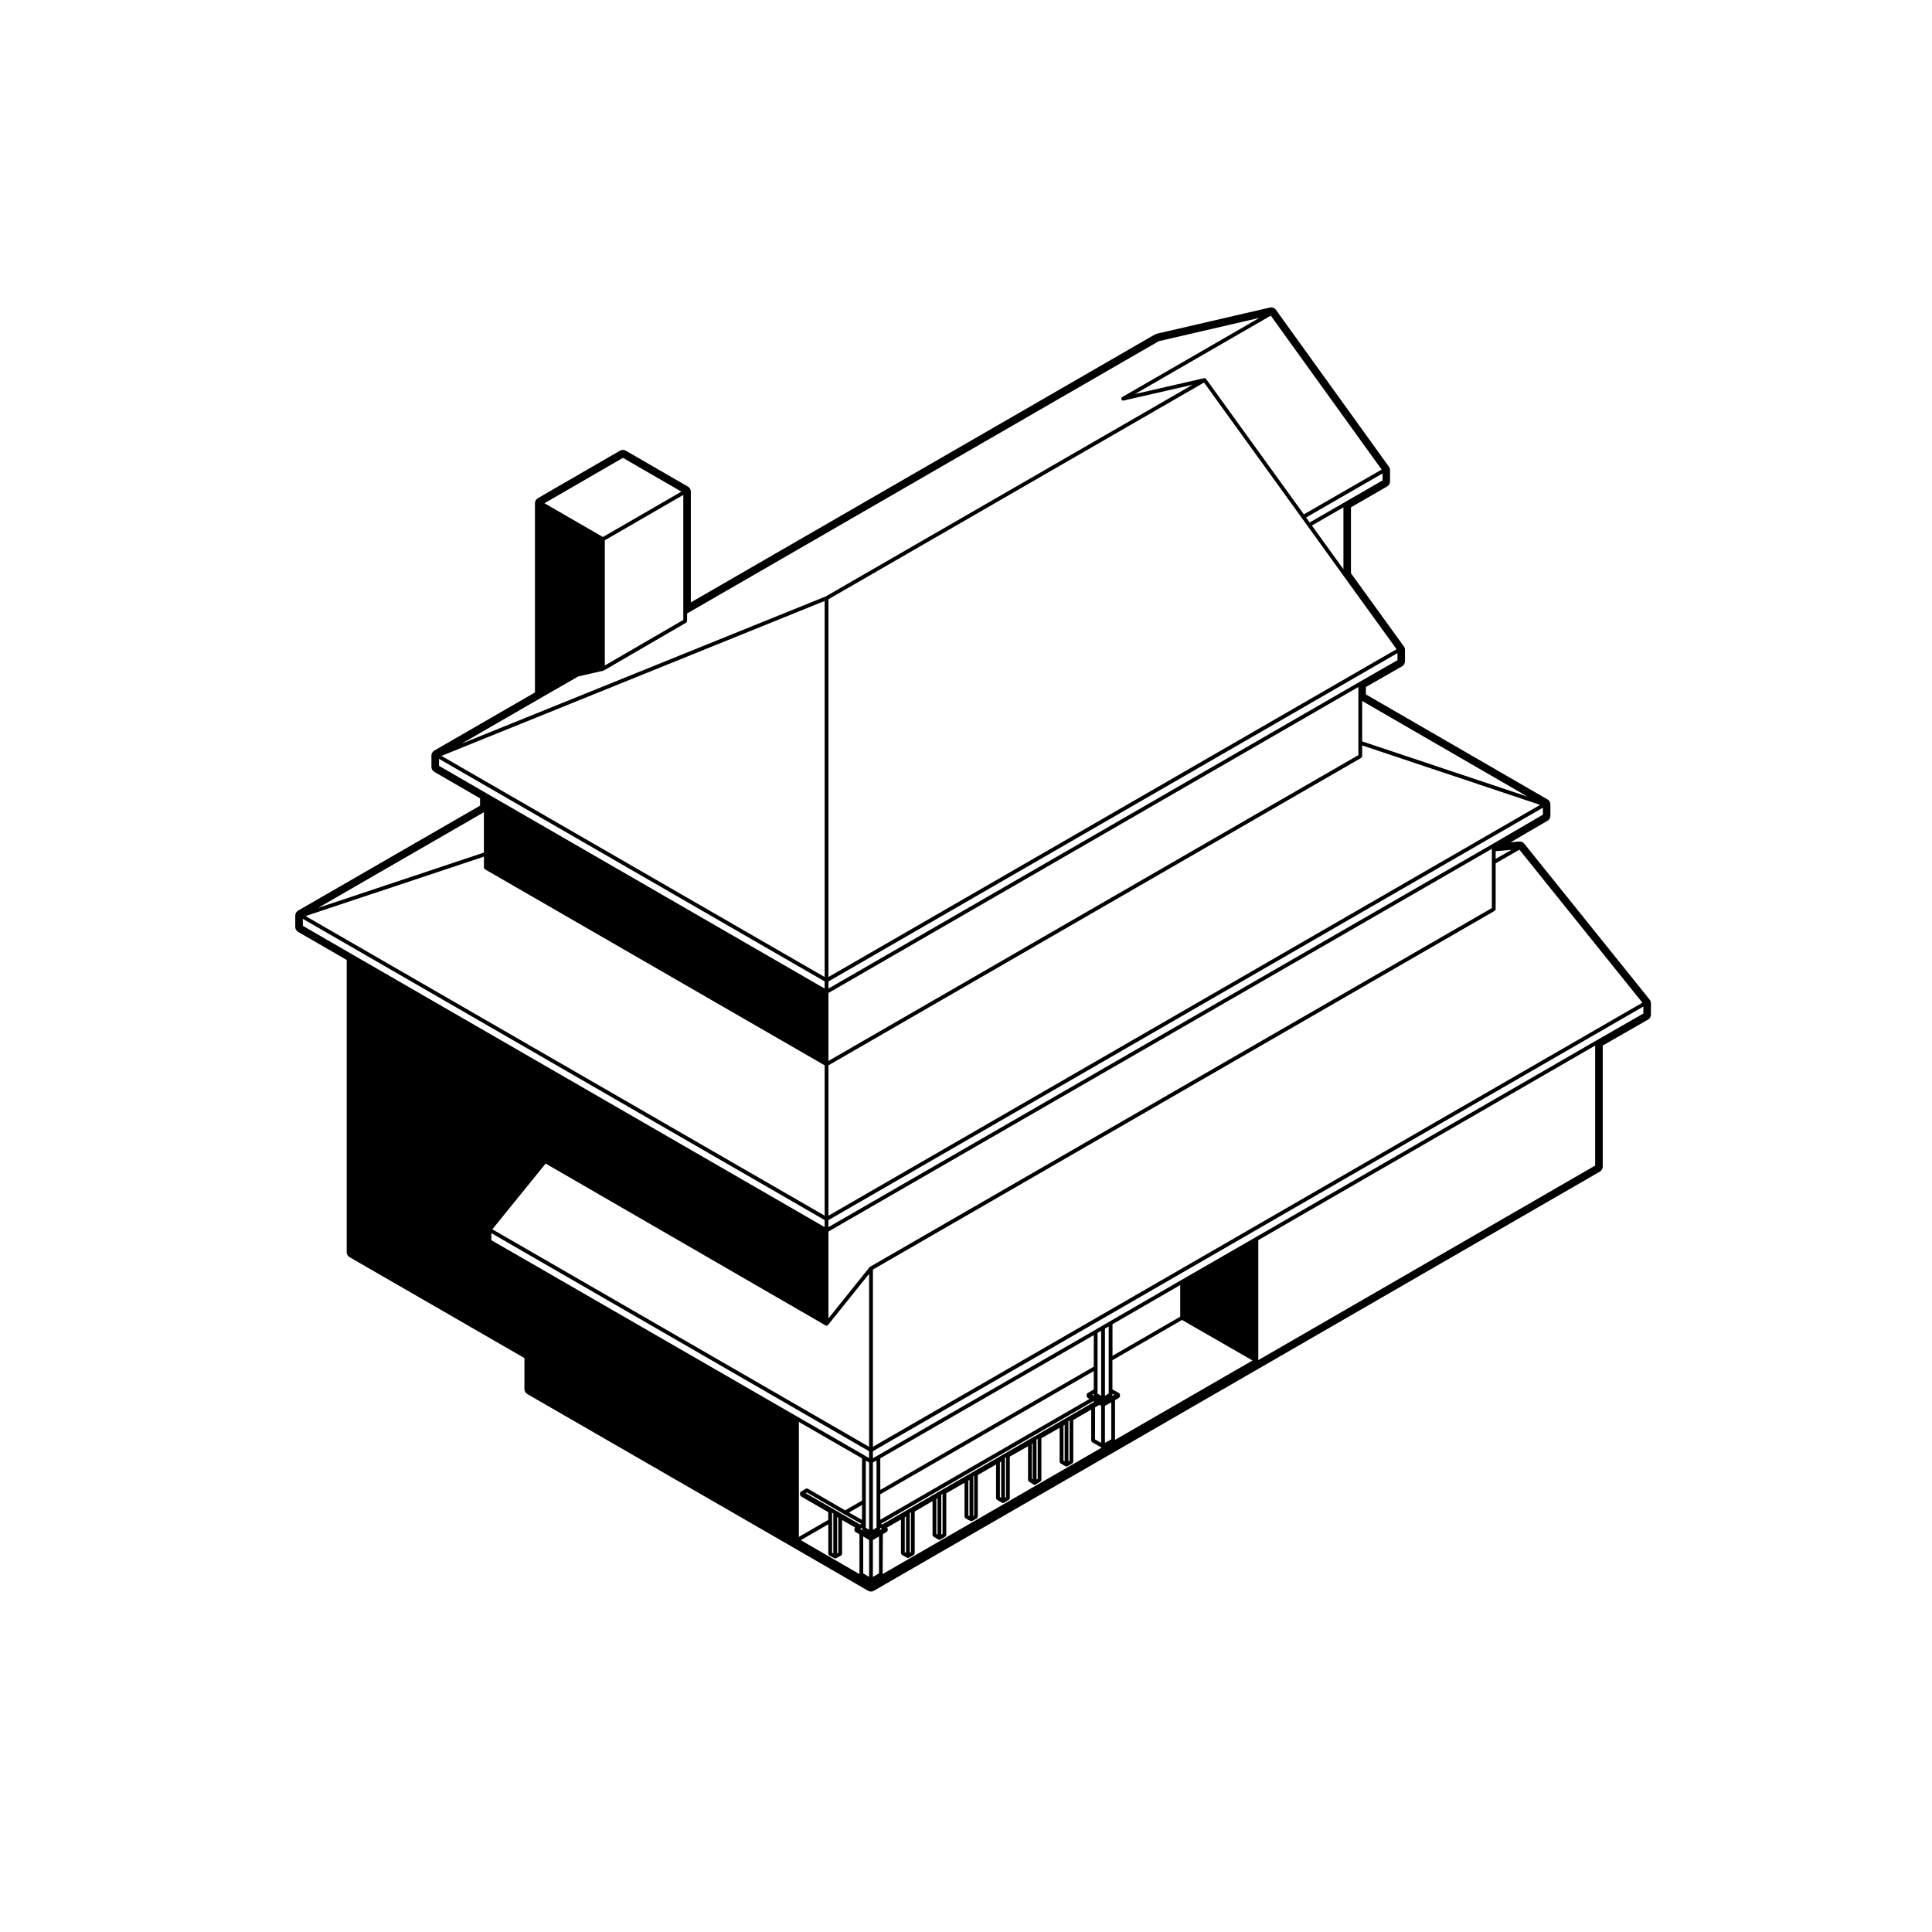 <?xml version="1.0" encoding="UTF-8"?>
<!-- Uploaded to: SVG Repo, www.svgrepo.com, Generator: SVG Repo Mixer Tools -->
<svg fill="#000000" width="800px" height="800px" version="1.1" viewBox="144 144 512 512" xmlns="http://www.w3.org/2000/svg">
 <path d="m567.99 454.49c0.469-0.273 0.75-0.766 0.75-1.309v-32.094l12.02-6.891c0.469-0.266 0.754-0.766 0.754-1.309v-3.023c0-0.344-0.117-0.68-0.332-0.945l-33.242-41.348c-0.289-0.359-0.719-0.562-1.176-0.562-0.047 0-0.09 0-0.133 0.004l-2.297 0.203 9.793-5.719c0.465-0.273 0.746-0.766 0.746-1.305v-3.019c0-0.539-0.289-1.039-0.75-1.309l-48.141-27.836v-1.965l9.598-5.496c0.469-0.273 0.754-0.77 0.754-1.316v-3.047c0-0.316-0.102-0.629-0.289-0.887l-14.027-19.398v-17.469l9.602-5.543c0.469-0.273 0.75-0.766 0.75-1.309v-3.019c0-0.312-0.102-0.625-0.289-0.887l-29.965-41.605c-0.289-0.402-0.746-0.629-1.223-0.629-0.109 0-0.227 0.012-0.336 0.039l-30.023 6.949c-0.145 0.035-0.289 0.09-0.418 0.16l-123.04 71.039v-29.371c0-0.539-0.289-1.039-0.75-1.309l-16.5-9.539c-0.238-0.133-0.5-0.203-0.754-0.203-0.258 0-0.523 0.07-0.754 0.203l-21.801 12.609c-0.469 0.273-0.75 0.766-0.75 1.309v50.168l-26.684 15.402c-0.469 0.273-0.75 0.766-0.75 1.309v3.019c0 0.539 0.289 1.039 0.75 1.309l12.137 7.019v1.934l-48.219 27.816c-0.473 0.273-0.754 0.766-0.754 1.309v3.023c0 0.539 0.289 1.039 0.75 1.309l12.883 7.445v77.445c0 0.539 0.289 1.039 0.75 1.309l46.344 26.742v8.223c0 0.539 0.289 1.039 0.75 1.309l70.727 40.797 19.609 11.348c0.238 0.133 0.5 0.203 0.754 0.203 0.258 0 0.523-0.07 0.75-0.203l102.14-58.957zm-90.527 49.957v-31.801l89.27-51.559v31.801zm-168.38-239.11 15.492 8.949-20.789 12.027-15.496-8.949zm-21.551 63.504 9.73-5.582 6.641-1.523c0.02-0.004 0.023-0.023 0.039-0.031 0.035-0.012 0.07-0.004 0.102-0.023l21.793-12.664c0.02-0.016 0.023-0.039 0.047-0.055 0.051-0.047 0.082-0.098 0.109-0.145 0.031-0.059 0.059-0.105 0.07-0.176 0.004-0.02 0.023-0.035 0.023-0.059v-2.004l125-72.16 26.652-6.172-36.34 20.98c-0.039 0.023-0.047 0.07-0.082 0.102-0.047 0.051-0.086 0.09-0.105 0.145-0.031 0.059-0.031 0.117-0.035 0.18 0 0.047-0.031 0.082-0.02 0.121 0.004 0.02 0.035 0.016 0.039 0.035 0.012 0.035-0.004 0.07 0.016 0.105 0.098 0.16 0.266 0.25 0.438 0.25 0.035 0 0.074 0 0.109-0.012l18.297-4.191-97.242 56.109-96.453 38.996zm222.85-57.523-10.105 5.836-9.195 5.309-0.945-1.324 20.254-11.668-0.004 1.848zm3.953 47.645-10.105 5.789-140.68 81.23v-1.895l150.8-87.012v1.887zm38.539 40.941-13.262 7.734h-0.004l-176.06 101.57v-1.867l189.33-109.29zm26.633 52.688-12.523 7.184-90.273 52.137-19.695 11.34-18.949 10.957-1.996 1.152s0 0.004-0.004 0.004l-1.953 1.148-0.004 0.004-57.574 33.242-1.203 0.684v-1.855l204.18-117.85zm-40.152-43.473v15.527l-164.78 95.062c-0.023 0.016-0.023 0.039-0.047 0.059-0.023 0.016-0.051 0.023-0.074 0.051-0.004 0.012-0.02 0.004-0.023 0.016l-10.887 13.551v-23.016l175.81-101.42zm-166.91 161.36v11.199l-4.484 2.574-9.879-5.738c-0.016-0.012-0.031 0.02-0.047 0.012-0.145-0.074-0.316-0.105-0.465-0.004l-1.309 0.766c-0.02 0.012-0.02 0.039-0.039 0.055-0.035 0.023-0.059 0.051-0.09 0.086-0.016 0.02-0.039 0.023-0.055 0.047-0.012 0.02 0 0.047-0.012 0.07-0.016 0.047-0.023 0.082-0.031 0.121-0.004 0.023-0.023 0.035-0.023 0.059v0.383c0 0.023 0.02 0.039 0.023 0.059 0.012 0.07 0.039 0.117 0.074 0.176 0.031 0.059 0.059 0.105 0.105 0.141 0.02 0.02 0.02 0.047 0.047 0.059l7.234 4.191v2.051l-7.777 4.504v-30.461zm61.438-16.805c0.004 0.07 0.035 0.117 0.074 0.176 0.012 0.02 0.012 0.051 0.023 0.07l-0.516-0.309 0.387-0.227v0.227c0.008 0.031 0.027 0.039 0.031 0.062zm2.941 12.699v-9.805l1.672-0.941v9.82zm-0.383-11.133-0.121 0.07-0.105-0.07c0.035 0.012 0.07 0.031 0.105 0.031 0.035-0.004 0.086-0.023 0.121-0.031zm-2.734 0.105 0.293 0.16-56.219 32.496-0.324-0.176zm-56.766 45.605-1.613 0.953v-9.777l1.613-0.945zm-19.414-21.238 0.309-0.176 9.879 5.734h0.012l4.543 2.559-0.332 0.18zm14.918 7.066-3.465-1.949 3.465-1.984zm0.32 4.41 1.562 0.938v9.77l-1.562-0.941zm-0.805-2.019 0.211-0.145 0.277-0.145v0.266c0 0.02 0.02 0.035 0.02 0.055 0.012 0.07 0.039 0.117 0.082 0.18 0.031 0.055 0.055 0.105 0.105 0.141 0.016 0.016 0.016 0.039 0.035 0.051l1.117 0.684zm2.363 0.227-0.875-0.539v-17.785l0.875 0.52zm-9.816-2.316v-2.18l0.352 0.203c0 0.02-0.02 0.035-0.02 0.055v10.504l-0.332-0.176zm1.34-1.043 0.309 0.176v9.273l-0.309 0.16zm17.926 0.07 0.332-0.191v9.598l-0.332-0.191zm1.301-1.152 0.344-0.203v10.574l-0.309 0.18v-10.465c0.004-0.031-0.023-0.059-0.035-0.086zm7.07-3.723 0.309-0.16v9.613l-0.309-0.18zm1.273-1.102 0.367-0.215v10.578l-0.332 0.191v-10.465c0-0.031-0.031-0.059-0.035-0.09zm7.211-3.762 0.309-0.18v9.602l-0.309-0.16zm1.273-1.141 0.25-0.145v10.559l-0.215 0.121v-10.449c0-0.035-0.031-0.055-0.035-0.086zm7.09-3.695 0.332-0.191v9.582l-0.332-0.191zm1.297-1.156 0.344-0.195v10.559l-0.309 0.18v-10.449c0.008-0.031-0.023-0.059-0.035-0.094zm7.184-3.695 0.223-0.141v9.508l-0.223-0.141zm1.195-1.145 0.332-0.191v10.555l-0.309 0.188v-10.473c0.008-0.031-0.02-0.055-0.023-0.078zm7.168-3.738 0.312-0.172v9.621l-0.312-0.18zm1.27-1.141 0.348-0.207v10.609l-0.309 0.18v-10.48c0.008-0.035-0.027-0.059-0.039-0.102zm7.102-3.691 1.152-0.66 0.457 0.262v9.801l-1.613-0.918zm4.469-3.004c0.031-0.031 0.023-0.082 0.047-0.109 0.035-0.059 0.066-0.105 0.074-0.176 0.004-0.02 0.023-0.035 0.023-0.059v-0.246l0.457 0.258zm-0.066 0.031c0.012-0.004 0.031-0.004 0.039-0.016l-0.051 0.031c0.008-0.004 0.008-0.012 0.012-0.016zm-4.75-1.773-1.633 0.957c-0.02 0.012-0.02 0.039-0.039 0.055-0.035 0.023-0.059 0.051-0.09 0.086-0.012 0.02-0.039 0.02-0.051 0.039-0.016 0.02 0 0.047-0.012 0.07-0.02 0.047-0.031 0.082-0.035 0.125-0.004 0.023-0.023 0.035-0.023 0.059v0.383c0 0.02 0.02 0.035 0.02 0.055 0.012 0.066 0.039 0.109 0.074 0.176 0.035 0.055 0.055 0.105 0.105 0.145 0.016 0.016 0.016 0.039 0.035 0.051l0.516 0.316-55.438 32.012v-6.746l56.57-32.648zm-56.781 37.301c0.055-0.039 0.082-0.09 0.109-0.141 0.035-0.059 0.066-0.109 0.07-0.176 0.004-0.023 0.023-0.035 0.023-0.059v-0.258l0.25 0.137 0.191 0.133-0.676 0.398c0.016-0.004 0.016-0.023 0.031-0.035zm-2.25 1.344-0.207-0.121c0.07 0.035 0.137 0.059 0.207 0.059 0.074 0 0.141-0.023 0.207-0.055zm-0.504-20.445-1.125-0.664-0.004-0.004-17.734-10.227-70.719-40.793-10.535-6.066v-1.875l100.11 57.793-0.004 1.836zm-10.816 17.531v7.84c0 0.031 0.023 0.047 0.031 0.07 0.012 0.07 0.035 0.117 0.07 0.176 0.035 0.055 0.066 0.102 0.109 0.137 0.023 0.02 0.031 0.051 0.055 0.066l1.34 0.707c0.074 0.047 0.156 0.059 0.238 0.059 0.086 0 0.16-0.02 0.242-0.059l1.309-0.711c0.023-0.016 0.023-0.047 0.051-0.059 0.051-0.039 0.082-0.086 0.109-0.141 0.031-0.055 0.059-0.105 0.07-0.172 0.004-0.031 0.031-0.047 0.031-0.07v-8.984l3.414 1.98c-0.016 0.02-0.016 0.051-0.031 0.066-0.012 0.02-0.039 0.02-0.051 0.039-0.012 0.016 0 0.035-0.012 0.051-0.02 0.047-0.02 0.086-0.031 0.133-0.004 0.031-0.031 0.047-0.031 0.074v0.383c0 0.023 0.02 0.039 0.023 0.059 0.012 0.07 0.039 0.117 0.074 0.176 0.031 0.059 0.059 0.105 0.105 0.141 0.02 0.02 0.02 0.047 0.047 0.059l1.09 0.629v10.551l-15.539-8.984zm14.438 2.637 1.062-0.625c0.02-0.012 0.02-0.039 0.039-0.055 0.055-0.039 0.082-0.09 0.109-0.141 0.035-0.059 0.066-0.109 0.07-0.176 0.004-0.023 0.023-0.035 0.023-0.059v-0.383c0-0.031-0.023-0.047-0.031-0.07-0.004-0.051-0.012-0.086-0.031-0.125-0.012-0.02 0-0.039-0.012-0.059-0.012-0.02-0.039-0.02-0.055-0.039-0.012-0.016-0.004-0.035-0.02-0.051l3.664-2.117v8.934c0 0.023 0.02 0.039 0.023 0.059 0.012 0.07 0.039 0.117 0.074 0.18 0.035 0.055 0.059 0.105 0.105 0.137 0.02 0.02 0.02 0.047 0.047 0.059l1.34 0.766c0.082 0.047 0.168 0.066 0.25 0.066 0.09 0 0.176-0.02 0.258-0.07l1.309-0.766c0.02-0.012 0.02-0.039 0.039-0.055 0.051-0.039 0.082-0.086 0.105-0.141 0.039-0.059 0.07-0.105 0.074-0.176 0.004-0.023 0.023-0.035 0.023-0.059v-11.047l4.719-2.762v8.984c0 0.023 0.02 0.035 0.023 0.059 0.004 0.07 0.035 0.117 0.074 0.176 0.031 0.059 0.059 0.105 0.105 0.141 0.02 0.016 0.02 0.047 0.039 0.055l1.309 0.766c0.082 0.051 0.168 0.07 0.258 0.07 0.086 0 0.172-0.02 0.25-0.066l1.34-0.766c0.023-0.016 0.023-0.039 0.047-0.059 0.051-0.035 0.074-0.086 0.105-0.137 0.035-0.066 0.066-0.109 0.074-0.18 0.004-0.02 0.023-0.035 0.023-0.059v-11.059l4.832-2.781v8.977c0 0.023 0.023 0.039 0.023 0.07 0.012 0.066 0.039 0.109 0.074 0.172 0.035 0.059 0.066 0.105 0.109 0.141 0.023 0.016 0.023 0.047 0.051 0.059l1.309 0.711c0.082 0.039 0.156 0.059 0.242 0.059 0.09 0 0.172-0.02 0.25-0.066l1.219-0.711c0.02-0.016 0.023-0.039 0.047-0.055 0.051-0.047 0.082-0.098 0.105-0.145 0.035-0.059 0.066-0.105 0.074-0.176 0.004-0.023 0.023-0.035 0.023-0.059v-11.047l4.832-2.769v8.922c0 0.023 0.02 0.039 0.023 0.059 0.012 0.07 0.039 0.117 0.074 0.18 0.035 0.055 0.059 0.105 0.105 0.137 0.02 0.02 0.02 0.047 0.047 0.059l1.34 0.766c0.082 0.047 0.168 0.066 0.25 0.066 0.09 0 0.176-0.02 0.258-0.07l1.309-0.766c0.02-0.012 0.02-0.039 0.039-0.055 0.055-0.039 0.082-0.086 0.105-0.141 0.035-0.059 0.07-0.105 0.074-0.176 0.004-0.023 0.023-0.035 0.023-0.059v-11.027l4.832-2.731v8.914c0 0.02 0.02 0.031 0.02 0.051 0.004 0.07 0.039 0.117 0.074 0.18 0.031 0.055 0.051 0.105 0.102 0.141 0.02 0.016 0.02 0.039 0.035 0.051l1.223 0.797c0.086 0.055 0.18 0.082 0.277 0.082 0.09 0 0.18-0.02 0.262-0.074l1.309-0.797c0.02-0.012 0.02-0.035 0.035-0.051 0.055-0.039 0.082-0.09 0.109-0.145 0.031-0.055 0.066-0.105 0.074-0.176 0-0.02 0.02-0.035 0.02-0.055v-11.043l4.828-2.766v8.988c0 0.023 0.02 0.039 0.023 0.059 0.012 0.07 0.039 0.117 0.07 0.172 0.035 0.059 0.059 0.105 0.109 0.145 0.02 0.016 0.02 0.047 0.039 0.055l1.316 0.766c0.086 0.051 0.168 0.07 0.258 0.07 0.09 0 0.176-0.02 0.258-0.07l1.309-0.766c0.02-0.012 0.02-0.039 0.039-0.055 0.051-0.039 0.082-0.086 0.105-0.141 0.035-0.059 0.07-0.105 0.074-0.176 0.004-0.023 0.023-0.035 0.023-0.059v-11.062l4.742-2.746v8.203c0 0.023 0.02 0.039 0.023 0.059 0.012 0.07 0.039 0.117 0.074 0.176s0.059 0.105 0.109 0.145c0.02 0.016 0.02 0.039 0.047 0.055l2.527 1.43-58.043 33.5 0.059-10.551zm61.555-35.531 1.062-0.625c0.02-0.012 0.02-0.039 0.039-0.055 0.051-0.039 0.082-0.086 0.105-0.141 0.039-0.059 0.07-0.105 0.074-0.176 0.004-0.023 0.023-0.035 0.023-0.059v-0.383c0-0.023-0.023-0.039-0.023-0.066-0.004-0.047-0.016-0.086-0.031-0.121-0.012-0.023 0-0.047-0.012-0.066-0.016-0.023-0.039-0.023-0.055-0.047-0.031-0.035-0.055-0.059-0.09-0.086-0.02-0.02-0.023-0.051-0.051-0.066l-1.738-0.957v-7.738l18.449-10.672 18.68 10.746-36.445 21.039 0.008-10.527zm17.266-22.125-17.945 10.379v-8.375l17.945-10.379zm-18.953 11.25v9.137l-0.988 0.574v-17.805l0.988-0.574zm-1.996 9.707-0.957-0.562v-16.09l0.957-0.562zm-1.957-7.703-56.574 32.66v-8.367l56.574-32.66zm-57.578 33.535v9.133l-0.953 0.559v-17.824l0.953-0.539zm-101.81-69.945 14.125-17.418 74.195 42.898c0.082 0.047 0.168 0.066 0.25 0.066 0.152 0 0.277-0.07 0.367-0.176 0.004-0.004 0.02 0 0.023-0.012l10.887-13.551v45.836zm89.074-43.449 141.19-81.48c0.023-0.016 0.023-0.039 0.047-0.055 0.051-0.039 0.082-0.09 0.105-0.145 0.035-0.059 0.066-0.105 0.074-0.176 0.004-0.02 0.023-0.035 0.023-0.059v-2.867l47.168 15.758-188.61 108.87zm140.44-97.426v15.211l-140.44 81.047v-18.012l140.44-81.09zm-141.45 74.02-101.54-58.602 101.54-41.051zm-90.273-28.938c0.012 0.07 0.039 0.117 0.074 0.176 0.031 0.059 0.059 0.105 0.105 0.145 0.02 0.016 0.02 0.039 0.047 0.055l90.051 51.965v39.84l-137.56-79.398 47.258-15.742v2.902c0 0.023 0.02 0.035 0.023 0.059zm103.07 153.43v-46.969l164.78-95.066c0.023-0.016 0.023-0.039 0.047-0.059 0.051-0.035 0.082-0.086 0.105-0.141 0.035-0.059 0.066-0.105 0.074-0.176 0.004-0.02 0.023-0.035 0.023-0.059v-12.141l6.289-3.629 32.602 40.551zm165.03-155.79v-2.051l4.188-0.363zm-35.375-31.148v-10.707l43.832 25.352zm-141.44 62.441v-100.11l99.531-57.43 25.914 35.891 1.543 2.144 9.586 13.297 13.98 19.336zm128.12-119.64 8.352-4.82v16.398zm-2.133-2.965-25.914-35.891c-0.016-0.023-0.051-0.02-0.07-0.039-0.047-0.055-0.098-0.086-0.156-0.109-0.023-0.012-0.047-0.031-0.074-0.035-0.039-0.012-0.082 0.004-0.121 0.004-0.035 0-0.059-0.023-0.102-0.016l-18.305 4.191 35.973-20.766 29.379 40.789zm-229.19 64.793 102.19 58.977v1.895l-89.547-51.707-12.641-7.309zm11.891 24.848-43.91 14.629 43.91-25.332zm-47.98 17.555 138.28 79.824v1.867l-124.89-72.102-13.383-7.738zm100.82-81.234v2.012l-20.793 12.078v-33.18l20.793-12.027z"/>
</svg>